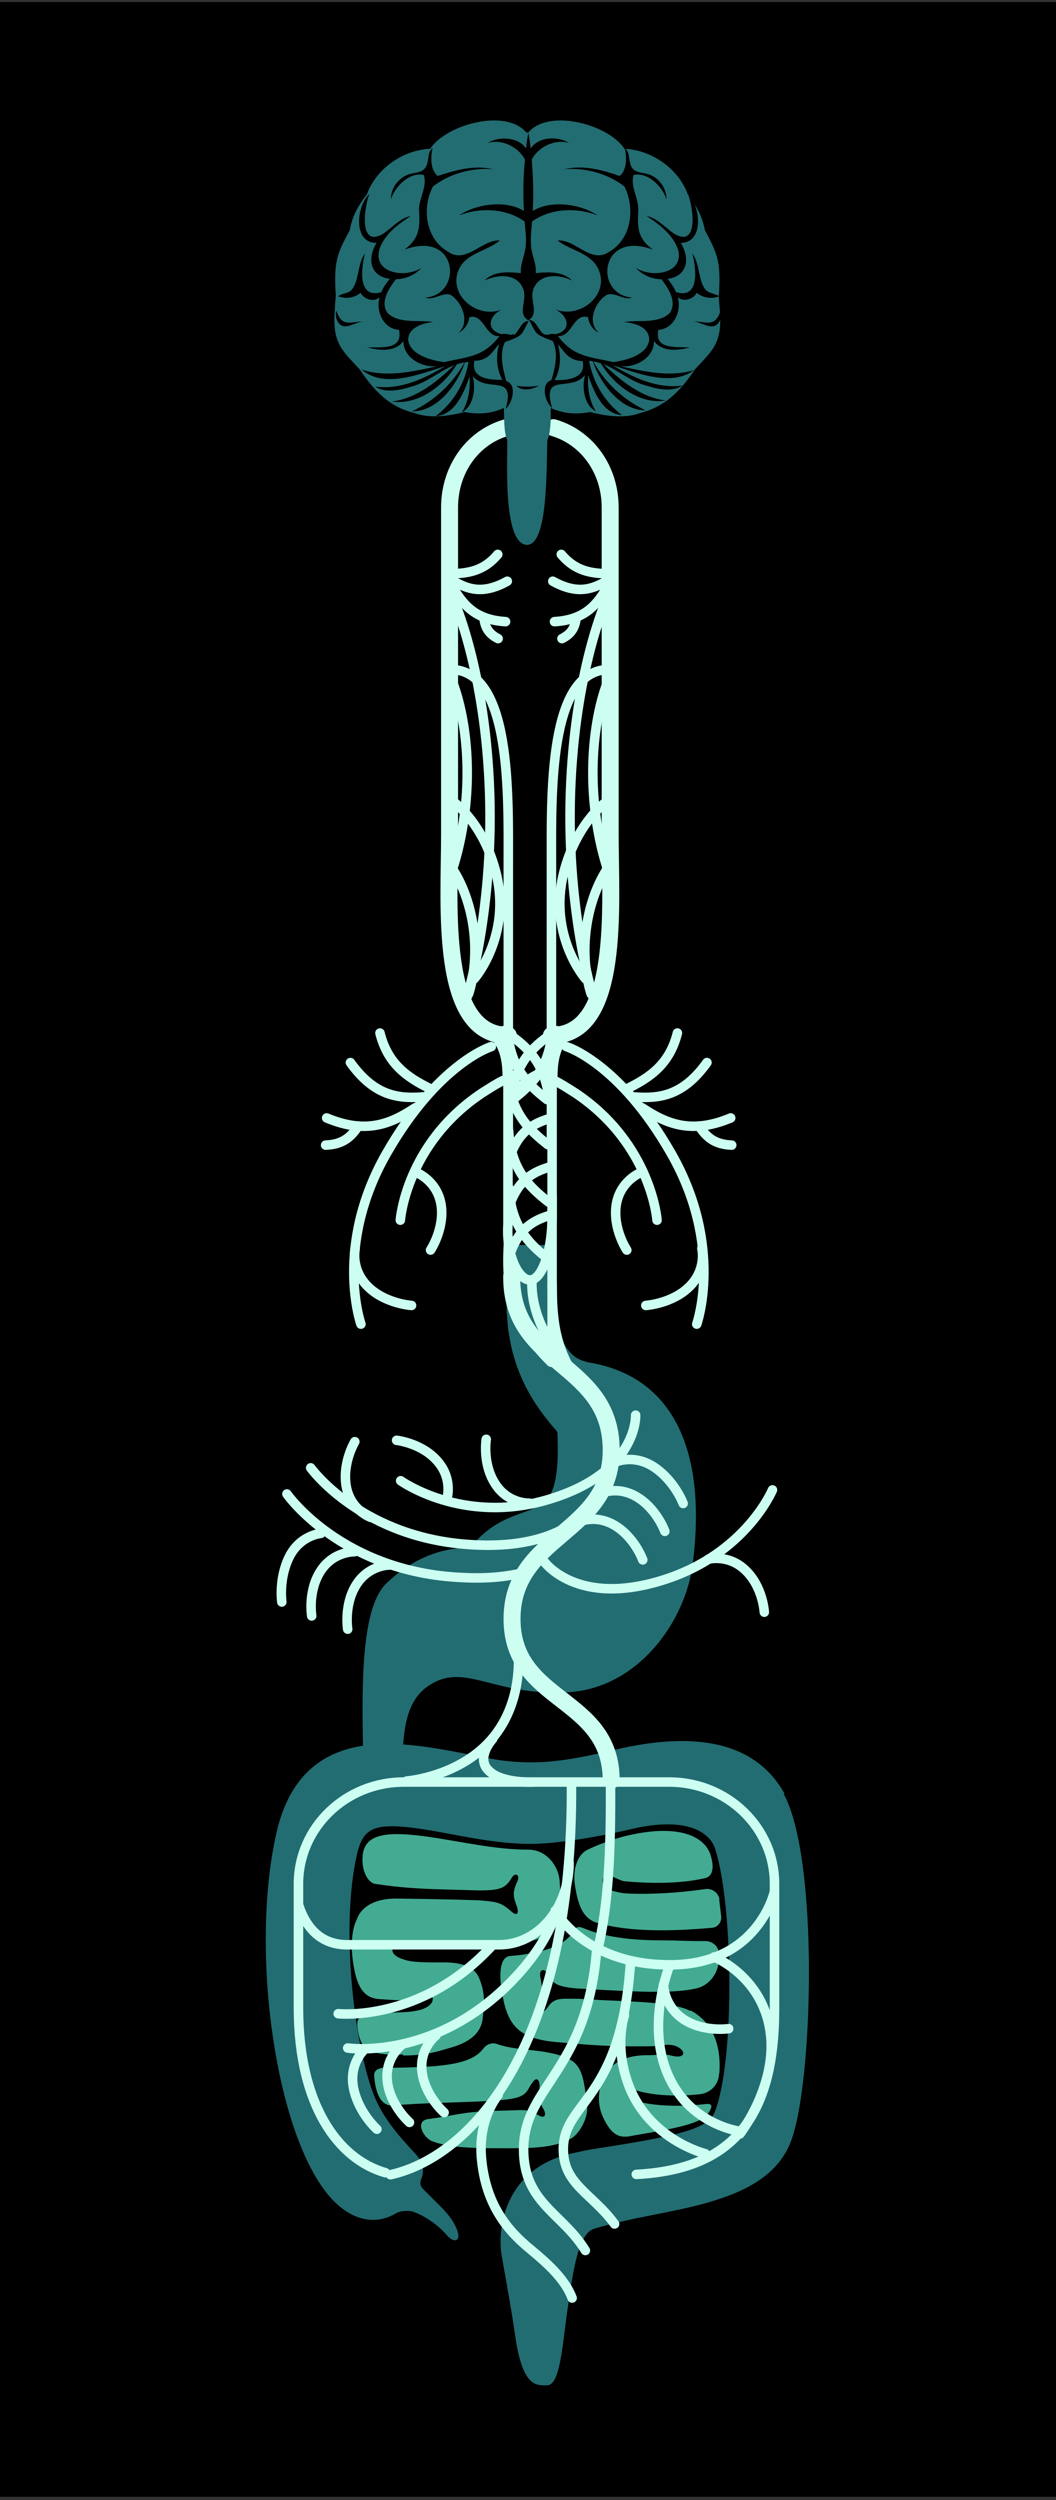 <?xml version="1.0" encoding="UTF-8"?> <svg xmlns="http://www.w3.org/2000/svg" xmlns:xlink="http://www.w3.org/1999/xlink" xmlns:i="http://ns.adobe.com/AdobeIllustrator/10.0/" version="1.1" viewBox="0 0 311 736"><rect x="0" y="0" width="311" height="736" fill="#333333" stroke="none"/><defs><style> .st0 { isolation: isolate; } .st1 { mix-blend-mode: hard-light; } .st2, .st3 { fill: #226d72; } .st4 { stroke-width: 5px; } .st4, .st5, .st6 { fill: none; stroke: #ccfff2; stroke-linecap: round; } .st4, .st6 { stroke-linejoin: round; } .st5 { stroke-miterlimit: 10; } .st5, .st6 { stroke-width: 2.8px; } .st3 { mix-blend-mode: multiply; } .st7 { fill: #43ab92; } .st8 { clip-path: url(#clippath); } </style><clipPath id="clippath"><path class="st2" d="M231.1,528.1c-10.6-19.1-33.9-16.7-49.6-13.1-8.1,1.9-16.5,3.8-25,3.8s-13.4-1.4-20.3-2.7c-18.4-3.5-47.2-9-54.7,23.1-8.4,36.2.3,93.8,17.7,109.6,5.9,5.4,12.2,5.9,17.5,2.7,1.2-.7,3.5-.8,4.7-.5,3.2,1,7.5,3.8,10.3,7.1,2,2.3,4.1,1.7,3-1.4-1.4-3.9-4.2-6.4-6.6-8.8-1.6-1.6-2.7-2.7-3.6-3.6-.7-.7-.9-1.8-.5-2.7,1-2.4.8-4.8-1.5-7.4-2.3-2.5-8.5-8.8-11.6-15.6-5.9-12.7-10.7-47.8-6.2-70.7,2.1-10.7,4.6-12.4,27.4-8.1,7.9,1.5,16,3,24.2,3s21-2.3,29.8-4.4c16.5-3.8,23,1.2,24.5,5.8,5.3,16.2,5.9,61.8,0,77.3-1.9,5-9,7-35.6,11.1-2.7.4-5,1-6.9,1.4-17,3.8-21.7,18.4-20.5,29.1.2,1.5,2.8,15.1,4.2,25,2.2,14.7,6.2,14.1,9.3,14.1,3.9,0,4.5-11.8,6-22.1,1.5-10,2.9-22.4,7.8-24,2.4-.8,9.5-2.5,12.5-3.1,17.8-3.7,39.5-6.4,45.6-22.8,6.5-17.3,8.2-83.2-2.2-102.1Z"></path></clipPath></defs><g class="st0"><g id="Relevant_organs"><rect x="-4.3" y=".6" width="319.6" height="734.4"></rect><path class="st2" d="M174,401.2c-4.7-.9-8.8-2.8-11.4-17.3v-17.4h-13.4v20.1h.1c.7,17.6,9.1,28.3,14.5,34.5.3.3.4.8.4,1.2,0,3.4.9,16.1-3.9,19.9-5.3,4.1-13.5,3.2-21.6,13.2-.1.2-.2.2-.2.3,0,0,0,0,0,0,0,0-.1,0-.3,0-4.3-.2-14.3.8-24.3,10.3-10.1,9.5-6.4,46.3-6.7,70.6,0,.8,11.5-.3,11.5-1.4-.2-19.1-1.5-32.7,7.3-38.8,10.7-7.4,18.8,2.8,40.7,1.8,21-.9,35.1-20.7,37.3-37.7,4.4-34.6-6.5-55.1-29.9-59.3Z"></path><g><path class="st2" d="M231.1,528.1c-10.6-19.1-33.9-16.7-49.6-13.1-8.1,1.9-16.5,3.8-25,3.8s-13.4-1.4-20.3-2.7c-18.4-3.5-47.2-9-54.7,23.1-8.4,36.2.3,93.8,17.7,109.6,5.9,5.4,12.2,5.9,17.5,2.7,1.2-.7,3.5-.8,4.7-.5,3.2,1,7.5,3.8,10.3,7.1,2,2.3,4.1,1.7,3-1.4-1.4-3.9-4.2-6.4-6.6-8.8-1.6-1.6-2.7-2.7-3.6-3.6-.7-.7-.9-1.8-.5-2.7,1-2.4.8-4.8-1.5-7.4-2.3-2.5-8.5-8.8-11.6-15.6-5.9-12.7-10.7-47.8-6.2-70.7,2.1-10.7,4.6-12.4,27.4-8.1,7.9,1.5,16,3,24.2,3s21-2.3,29.8-4.4c16.5-3.8,23,1.2,24.5,5.8,5.3,16.2,5.9,61.8,0,77.3-1.9,5-9,7-35.6,11.1-2.7.4-5,1-6.9,1.4-17,3.8-21.7,18.4-20.5,29.1.2,1.5,2.8,15.1,4.2,25,2.2,14.7,6.2,14.1,9.3,14.1,3.9,0,4.5-11.8,6-22.1,1.5-10,2.9-22.4,7.8-24,2.4-.8,9.5-2.5,12.5-3.1,17.8-3.7,39.5-6.4,45.6-22.8,6.5-17.3,8.2-83.2-2.2-102.1Z"></path><g class="st8"><path class="st3" d="M180.9,647.7c-1.7,1.5-6.9,6.9-9,12.8,0,0,61-16.5,54.2-15.2-13.1,2.6-23.5,4.8-32.9,1-5.1-2.1-5.1-4.7-12.2,1.4Z"></path></g></g><path class="st7" d="M160.2,604c-4.6-.7-9.7-.8-13.9-2.3-1.4-.5-3,.1-3.9,1.3-3.4,4.5-10.7,5.5-26.5,5.7-2.1,0-5.9-.5-5.7,2.5.7,8.5,4.2,8.7,5.5,8.6,8.6-.8,22.8-.9,29.7-1.4,6.9-.5,9-1.1,10.3-3.6.4-.7,1.4-2.3,1.9-2.6.9-.5,1.4.8,1.3,2.4-.2,2.3,0,4.4.9,5.8.4.7,1,1.7.6,2.4-.3.6-1.1.3-2-.2-2.4-1.5-4-1.5-6.1-1.4l-6.9.2c-9.6.3-11.5,1.4-19.2,2.4-4.2.5-1.5,5.5,1,6.5,4.7,1.8,10.4,2.1,20.5,2.1,8.1,0,15.5.1,20.7-3,1.9-1.1,5-5.6,4.5-9.8-1.4-11.2-1.7-13.7-12.7-15.6Z"></path><path class="st7" d="M118.7,605.1c6.3,0,9.6-1,13.3-2.1,5.6-1.5,9.8-4,10.2-9.2.2-2.2,1.1-6.3-1.1-11.5-1.4-3.5-5.5-4.5-9.5-4.6-7.6,0-10.4,0-13.1-1-4.5-1.5-3.7-4.9,1.6-4.1,13.9.9,25.7.3,34.3-.9,11.1-1.6,11.2-7.3,10.4-18.1-.3-4.2-3.8-9.1-9.2-9.1-8.1,0-16.1-1.6-23.9-2.9-18-3.1-25.7-2.5-24.9,7.1.1,1.4,1.1,5.5,3.8,5.9,8,1.2,14.1,1.5,23.4,1.7l6.9.2c0,0,.2,0,.3,0,6.2,0,7.7-.7,9.5-3.7.4-.7,1-1.1,1.5-.9.7.4.5,1.3,0,2.3-.9,2.1-1.3,3.5-.3,6.1.3.8.9,2.4.4,3-.5.5-1.5-.4-2.3-1.1-2.5-2.1-3.7-2.4-9.2-2.8l-6.9-.2c-8.6-.2-9.5-.2-17.3-.3-7.1,0-10.5,3.1-11.5,6.1,0,0,0,0,0,0-1.1,2.1-2.4,7.2-.6,15.5,1.1,5,3.1,7.8,7.3,8,4.6.3,7.6.6,11.4,0,1.9-.3,3.8-1.5,4.1-.7.7,1.8-1.3,3.1-3,3.7-4.5,1.5-12.4.6-15.6,1.4-2.5.6-3.8.9-3.4,4,.7,6,3,6.8,6,7.5,2.5.6,5.7.4,7.4.4Z"></path><path class="st7" d="M203.3,592c-4.8-2.6-16.1-2.7-25.9-3.2l-6.9-.4c-5.6,0-7.2-.4-9.2,2.5-.6.9-1.6,1.8-2.2,1.4-.6-.5-.2-2.2,0-3,.7-2.7.6-4.4.1-6.9-.2-1-.3-2.1.5-2.4.5-.2,1.1.2,1.5,1,1.6,3.1,3,3.9,9.2,4.4,0,0,.2,0,.3,0l6.9.4c10.2.5,20.3,1.1,27.3-.4,4.1-.9,6.9-4.7,6.8-9,0-.4,0-.9,0-1.3,0-2.1-1.9-3.7-4-3.7-4.1.1-8-.2-12.7-.2-7.1,0-14.1-.6-19.9-2.4-3.7-1.1-4.3-2.2-5.8-1-1.7,3.6-6.1,6.3-14.7,7.5-1.8.3-2.1.3-4.3.5-3.3.2-3.7,6-1.8,14,2,8.1,6.4,10.8,17.2,11.5,2.8.2,11.3,1.2,22.7,1.1,2.4,0,4.5,0,6.3-.2,6.2-1.6,9.5,4.6,2.9,2.9-2.2-.6-4.9,0-7.1-.1.2,0,.3,0,.2,0-6.5,0-10.3,2.2-12.4,5.6-2.2,3.6-2.5,8.5-.9,12.2,3.1,7.1,6.1,6.5,9.5,5.8,16.1-2.7,21-4,22.5-8,.5-1.4-1-1.3-1.7-1.2-2.7.3-5.5.5-8.2.5-4.8,0-9.5-.5-13.3-1.7-.8-.2-1.2-1.1-1-1.9.2-.8,1.1-1.2,1.9-1,5.5,1.7,12.5,1.9,19,1.2,2.9-.3,5.2-2.5,5.6-5.3,0-.5.2-1,.2-1.6.4-8.4-2.5-14.6-8.6-17.8Z"></path><path class="st7" d="M211.9,559.2c-.3-2-2.2-3.4-4.2-3.1-6.1.9-12.7,1.4-18.7,1.4s-6.3-.3-9.1-1c-1.6-.4-2.1-1.2-2.3-2-.3-1.2,0-2.2.9-2.3,1.9-.2,3.8,1.4,5.4,1.6,7.4.7,16.3.8,23.7-.9,3.3-.8,2.2-5.2,1.6-7-1.5-4.5-7.9-9.3-24.2-5.6-4.6,1.1-9.1,2.8-12.1,4.3-2.4,1.2-4.5,5-3.5,10.9.8,4.6,1.9,9.1,6.3,10.5,0,0,0,0,.1,0,9.5,2.9,22.8,2.5,33.9,1.5,1.6-.1,2.8-1.6,2.7-3.2-.2-1.8-.4-3.5-.6-5.2Z"></path><g class="st1"><path class="st6" d="M162.3,401c-12.4-12.1-13.3-23.5-12.5-35.8"></path><path class="st6" d="M141.8,301.2c6.6,4.7,7.5,9.9,7.6,15.5"></path><path class="st6" d="M149.8,326.5c2.7-7.9,7.2-10.1,12.3-11.6"></path><path class="st6" d="M150.1,340.7c2.7-7.9,7.2-10.1,12.3-11.6"></path><path class="st6" d="M150,355c2.7-7.9,7.2-10.1,12.3-11.6"></path><path class="st6" d="M150.2,369.2c2.7-7.9,7.2-10.1,12.3-11.6"></path><path class="st6" d="M149.6,316c.6,10.9,5.6,16.2,11.8,21"></path><path class="st6" d="M149.8,332.9c.6,10.9,5.6,16.2,11.8,21"></path><path class="st6" d="M149.9,349.8c.6,10.9,5.6,16.2,11.8,21"></path><path class="st6" d="M149.5,303.2c.6,10.6,5.6,15.8,11.6,20.5"></path><path class="st6" d="M161.6,322.7c-1.5-10.5-6.9-15.2-13.3-19.3"></path><path class="st4" d="M149.7,304.8c-20.5,0-17.3-38.3-17.3-59.1v-96.3c0-11.5,7.1-21.1,17.4-23.7"></path><path class="st6" d="M148.9,183c-8.5-.5-12.1-4.5-15.1-9.4"></path><path class="st6" d="M146.7,188c-3.2-1.6-3.9-3.8-4.2-6.2"></path><path class="st6" d="M149.4,171.1c-7.2,4-11.7,2.4-16.1-.2"></path><path class="st6" d="M132.7,197.1c18,0,17,36.8,17,57.6v81.6"></path><path class="st6" d="M133.6,176.6s9.4,20.7,10.6,56.8c1.2,36.2-7.2,62-7.2,62"></path><path class="st6" d="M133.1,200.4s4.5,10,4.5,27.1-4.7,29.4-4.7,29.4"></path><path class="st6" d="M155.3,462.7c-5.6,1.4-11.3,2.1-19.1,1.7-35.6-1.5-51.7-24.6-51.7-24.6"></path><path class="st6" d="M132.4,254.6s5.1,6.1,6.9,17.8c1.8,11.7-1.3,20.2-1.3,20.2"></path><path class="st6" d="M170.4,301.2c-6.6,4.7-7.5,9.9-7.6,15.5"></path><path class="st6" d="M162.6,303.2c-.6,10.6-5.6,15.8-11.6,20.5"></path><path class="st6" d="M150.6,322.7c1.5-10.5,6.9-15.2,13.3-19.3"></path><path class="st4" d="M162.4,304.8c20.5,0,17.3-38.3,17.3-59.1v-96.3c0-11.2-6.8-20.6-16.7-23.5"></path><path class="st6" d="M163.3,183c8.5-.5,12.1-4.5,15.1-9.4"></path><path class="st6" d="M165.5,188c3.2-1.6,3.9-3.8,4.2-6.2"></path><path class="st6" d="M162.8,171.1c7.2,4,11.7,2.4,16.1-.2"></path><path class="st6" d="M165.3,163.2c4.1,4.9,8.7,5.6,13.8,5.7"></path><path class="st6" d="M146.6,163.2c-4.1,4.9-8.7,5.6-13.8,5.7"></path><path class="st6" d="M179.4,197.1c-18,0-17,36.8-17,57.6v81.6"></path><path class="st6" d="M178.6,176.6s-9.4,20.7-10.6,56.8c-1.2,36.2,7.2,62,7.2,62"></path><path class="st6" d="M179.1,200.4s-4.5,10-4.5,27.1c0,17.1,4.7,29.4,4.7,29.4"></path><path class="st6" d="M178.1,236.4s-8.5,6.3-12.1,20.6c-4.6,18.5,6.4,31.1,6.4,31.1"></path><path class="st6" d="M134,236.4s8.5,6.3,12.1,20.6c4.6,18.5-6.4,31.1-6.4,31.1"></path><path class="st6" d="M179.7,254.6s-5.1,6.1-6.9,17.8c-1.8,11.7,1.3,20.2,1.3,20.2"></path><path class="st6" d="M201.2,442.6s-2.4-6.5-8.4-10.6c-6-4.1-11.5-1.6-11.5-1.6"></path><path class="st6" d="M156.7,376.9s-.5,4.5,1.7,10.7c2.2,6.3,5.6,9.5,5.6,9.5"></path><path class="st6" d="M195.8,450.8s-2.5-7-8.7-10.4c-6.2-3.4-11.5-.2-11.5-.2"></path><path class="st6" d="M189.3,459.2s-2.5-7-8.7-10.4c-6.2-3.4-11.5-.2-11.5-.2"></path><path class="st6" d="M162.6,311.9v46.4c0,9.6-2.9,18.5-6.5,18.5h0c-3.6,0-7.1-7.8-6.5-16.3v-51.4"></path><path class="st4" d="M150.7,375.6c-.3,26.8,29.3,25.2,29.3,51.3,0,24.8-29.2,24.8-29.2,49.7,0,24.8,29.2,22.7,29.2,47.5"></path><line class="st6" x1="162.6" y1="352.2" x2="162.6" y2="400.1"></line><path class="st6" d="M172.3,408.8c-8.7-9.5-9.7-19.7-9.7-30.7"></path><path class="st6" d="M119.8,524.3s17.1-1.3,26.5-14.2c9.4-12.9,5.7-29.1,5.7-29.1"></path><path class="st6" d="M157.1,524.6s-9.4.5-13.2-3.4c-3.9-3.8,1.2-9.3,1.2-9.3"></path><path class="st6" d="M83,471.6s-1-6.9,2.2-13.3,9.3-6.9,9.3-6.9"></path><path class="st6" d="M91.8,475.7s-1.2-7.3,2.6-13.2,10-5.7,10-5.7"></path><path class="st6" d="M102.4,479.6s-1.2-7.3,2.6-13.2c3.8-5.9,10-5.7,10-5.7"></path><path class="st6" d="M160.1,459.5s9.5,13.9,35.6,5.5c24-7.7,31.8-26.4,31.8-26.4"></path><path class="st6" d="M225.1,474.6s-.4-7.4-5.5-12.3c-5-4.9-11-3.3-11-3.3"></path><path class="st6" d="M175.6,440.7s-6.7,16.9-39.7,13.8c-30.4-2.9-44.4-22.4-44.4-22.4"></path><path class="st6" d="M104.5,424.4s-3.8,6.3-2.5,13.3c1.3,6.9,7.2,9,7.2,9"></path><path class="st6" d="M187.2,416.6s.8,17.2-26.3,25c-24.9,7.2-42.9-5.7-42.9-5.7"></path><path class="st6" d="M143.2,423.7s-1.2,7.3,2.7,13.2c3.8,5.9,10,5.6,10,5.6"></path><path class="st6" d="M116.8,424s7.4.8,12,6.1c4.7,5.3,2.8,11.2,2.8,11.2"></path><path class="st5" d="M168.5,676.5c-2.1-5.6-7.3-10.2-12.1-14.2-6.4-5.2-13-12.5-14.5-25.9-1-8.5,1.4-15.2,4.8-19.7"></path><path class="st6" d="M175.7,574.3c-2.9,35.5-21.3,39.7-21.5,58.2-.1,16,11.4,18.9,18.2,30"></path><path class="st6" d="M185.7,577.4c-2.6,41-19.6,41-19.8,55.1-.1,10.5,8.4,13.1,15.1,22.2"></path><path class="st6" d="M113.5,639.6c-14-4-25.5-20-25.6-48.2v-36.8c0-16.6,13.9-30,31-30h78.2c17.1,0,31,13.4,31,30v36.8c0,31.4-11.9,47.2-40.7,48.7"></path><path class="st6" d="M175.9,574.6c3.4-14.1,4-30,3.9-49.1"></path><path class="st6" d="M168.3,525.5c.5,75.2-28.4,109.1-53.3,114.7"></path><path class="st6" d="M228,557.1s-4.7,20.9-29.9,21.3c-25.7.4-34.6-15.9-34.6-15.9"></path><path class="st6" d="M167.6,548.3h0c0,13.4-9.2,24.2-20.6,24.2h-44.8c-7.4,0-11.9-4.6-14.2-11.5"></path><path class="st6" d="M163.5,563.9c-2.3,6.3-6.7,13.4-14.3,20.8-22.4,21.8-46.8,18.2-46.8,18.2"></path><path class="st6" d="M144.7,573c-20.8,22.4-45.1,19.8-45.1,19.8"></path><path class="st6" d="M111,626.8s-5.2-4.6-6.8-11.7c-1.6-7.1,2.7-11.3,2.7-11.3"></path><path class="st6" d="M120.6,624.8s-5.6-4.9-6.5-11.9c-.9-7,4.1-10.8,4.1-10.8"></path><path class="st6" d="M130.8,621.9s-5.6-4.9-6.5-11.9c-.9-7,4.1-10.8,4.1-10.8"></path><path class="st6" d="M214.6,597.2s-7.3,1.1-13.2-2.7c-5.9-3.9-6-10.2-6-10.2"></path><path class="st6" d="M183.9,593.3s-3.3,9.1,1.5,21.2c6.3,15.6,22.3,19.5,22.3,19.5"></path><path class="st6" d="M197.1,578.9s-6,15-1.5,28.9c5.8,17.9,22.8,19.7,22.8,19.7"></path><path class="st6" d="M217.9,628.2s9.8-12.7,9.2-27.2c-.9-18.6-16.8-24.9-16.8-24.9"></path><g><path class="st6" d="M166.8,308.1s15.6,4.7,30.9,31.5c15.6,27.3,7.5,50.2,7.5,50.2"></path><path class="st6" d="M190.2,384.3s7.8-.5,12.9-5.6,3.6-11.2,3.6-11.2"></path><path class="st6" d="M163.3,318.1c2,1,4,2.3,6.2,3.7,22.4,15,24,37.4,24,37.4"></path><path class="st6" d="M184.6,368s-4.2-6.3-3.1-13.4c1.2-7.1,7.2-9.4,7.2-9.4"></path><g><path class="st6" d="M215.2,329.1c-11.7,4.9-19,1.7-26.1-3"></path><path class="st6" d="M215.5,337.1c-5.3-.2-7.6-2.6-9.6-5.6"></path><path class="st6" d="M208.2,312.8c-7.1,9.9-14.1,10.7-21.6,10.1"></path><path class="st6" d="M199.5,304.1c-2.3,9.2-8.1,13.1-14.8,16.4"></path></g></g><g><path class="st6" d="M144.7,308.1s-15.6,4.7-30.9,31.5c-15.6,27.3-7.5,50.2-7.5,50.2"></path><path class="st6" d="M121.2,384.3s-7.8-.5-12.9-5.6c-5.1-5.1-3.7-11.2-3.7-11.2"></path><path class="st6" d="M148.1,318.1c-2,1-4,2.3-6.2,3.7-22.4,15-24,37.4-24,37.4"></path><path class="st6" d="M126.8,368s4.2-6.3,3.1-13.4c-1.2-7.1-7.2-9.4-7.2-9.4"></path><g><path class="st6" d="M96.2,329.1c11.7,4.9,19,1.7,26.1-3"></path><path class="st6" d="M95.9,337.1c5.3-.2,7.6-2.6,9.6-5.6"></path><path class="st6" d="M103.2,312.8c7.1,9.9,14.1,10.7,21.6,10.1"></path><path class="st6" d="M111.9,304.1c2.3,9.2,8.1,13.1,14.8,16.4"></path></g></g></g><g><path class="st2" d="M155.6,39c6.1-7.2,23.7-2.3,28.3,4.8,7.7.3,15.8,5.6,18.6,13.3,2.6,3.6,4.3,6.4,5.1,10.7,3.6,6.8,4.8,9,4.1,19.2,0,1.1.2,3.3.3,4.4.8,9.9-2.4,11.9-7.3,17.3-4.7,7-9.2,11.1-16.2,12.9-4.8,1.8-10.8.7-14.7-.3-4,.7-7.5.6-11.6-1.2,0,3.3,0,7.5-1,9.4-.3,7.6.3,30.7-5.9,30.9h0c-7.3,0-5.8-25.2-5.9-30.9-1-1.9-.9-6.1-1-9.4-4,1.8-7.6,1.9-11.6,1.2-3.9,1-9.9,2.1-14.7.3-7-1.7-11.5-5.9-16.2-12.9-4.9-5.4-8.1-7.4-7.3-17.3,0-1,.2-3.3.3-4.4-.7-10.2.5-12.5,4.1-19.2.8-4.4,2.5-7.2,5.1-10.7,2.8-7.7,10.9-13,18.6-13.3,4.6-7.1,22.2-12,28.3-4.8h0Z"></path><path d="M107.2,94.7c.1,0,.2,0,.4,0-.1,0-.2,0-.4,0Z"></path><path d="M107.2,94.7c-3.5-.3-6.4,2.1-8.1-3.2-.5,1.2,0,2.9.8,3.8,2,2.1,4.9-.8,7.3-.6Z"></path><path d="M151.3,98.3c-1.2.7-2.1-.4-3.4.1-5.2-1.2-3.8-5.8.2-7.4-7.9,3.4-17.3-5.1-12.3-12.9,2.6-3.7,7.9-4.4,11.4-7.3-5.3-.4-10,7.2-15.4,3.2-6.5-3.8-7.6-12.8-4.3-19.1,4.8-3.7,11.3-5.6,17.7-5.1-5.6-1.3-11.1.3-16.3,2-2.2-1.8-2.1-5.6-1.5-8.2-1.8,1.3-.8,4.3-2.3,6-1,1.2-2.8,1.2-4.3,1.6-3.3.9-5.7,4.1-5.7,7.5,1.2-3.8,5.5-8.1,9.7-7.2,1.1,3.3-1.3,6.7-1.4,10,.3,5.3.3,8.6-4.3,12,15.8-5.9,17.4,13.2,6.2,14.1,2.3,1,5.1-1.7,7.4-.8,3.4,2.1,5.8,8,2.4,11.1,1.7-.8,2.9-2.6,3.1-4.5,4.3-1.3,4.8,6.1,8.9,5.5-4.7,6.3-9.5,6.1-16.3,7.7-3.9-.5-10.2-2.2-10.6-6.7.2-3.6,4.4-4.8,7.4-5.1-4.3-.7-10,.6-13.4-2.6-2.4-3.2.3-7.3,2.4-10,2.8,0,5.7-1.3,7.6-3.4-4.5,3.1-14.3,1.9-12.5-5.3,1.4-4.4,5.5-7.5,9.3-9.9-3.3.6-5.5,3.5-8.3,5.3-7.2,4.1-5.4-8.2-3.9-11.8-3.9,3.6-4.9,14.5,2.1,14.4-2.8,4.6-2,9.8,3.9,10.6-1,1.2-1.9,2.4-2.5,3.9-7.1,2.1-5.9-7.2-4.8-11.4-2.4,3.2-1.6,8.4-4.2,11-1.1.8-2.6.8-3.7,1.6,2.2.9,4.8.5,6.6-1,1,1.9,3.9,2.9,5.6,1.3-1.2,4.1,1.1,9.3,5.7,9.6,1.3,6.1-5.4,5-9.3,5.2,3.7.9,8.2,1.4,10.6-1.9,0,5,5.5,7.9,10,7.4-7.3,1.6-14.9,3.4-22.3,1,6.7,5.7,17.1,1.3,24.6-1-6.2,3.7-13.1,7-20.6,6,2.8,1.9,7,1.2,10.7,0,4.6-1.2,8.3-4.6,12.6-6.3-5.2,4.9-11.1,9.8-18.4,10.7,7.6,1.2,15.3-4.6,19.1-10.9.7-.3,1.5-.5,2.3-.6-3.5,6.3-9,11.4-15.5,14.4,7.5.1,13.4-7.9,15.6-14.4.4,0,.7-.1,1.1-.2-1,6.3-4.6,12.2-9.7,16,5.7-.3,8.4-7,10-11.7.2,3.7-.3,7.5-2.3,10.6,3.5-1.8,4.2-7.1,3.2-10.7,4.3,5.2,12.8-1.1,9.7,9.7,2-1.7,3.5-7.2.2-8.2-1-3.6-2.1-8-.4-11.5,5.5-2,4.7-1.9,7-6.2-2.2-.1-2.8,3.1-4.3,4.1ZM147.9,111.8c-3.8.1-9.3-.4-8.2-5.6,4.4,0,5.5-3.1,7.3-4.9-1,3.4-.8,7.3.9,10.4Z"></path><path d="M157.4,84.4c2.1-4,7.6-3.6,11.1-1.8-2.6-2.7-7-2.6-10.7-2.2.2-2.4-.9-4.7-1.3-7.1-.4-2.7,0-5.4.2-8.1,5.5-3.9,13.1-4.2,19.3-1.8-5.1-3.4-13.8-4.6-19.1-1.3.3-5,.1-10.1-.3-15.1,1.9-3.8,7-6.2,11-4.9-3.3-2.1-9-1.9-11.3,1.6-.2-1.6-.4-3.1-.7-4.6-.3,1.5-.5,3.1-.7,4.6-2.3-3.5-8.1-3.6-11.3-1.6,4-1.3,9.1,1.1,11,4.9-.5,5-.6,10-.3,15.1-5.3-3.3-14-2.1-19.1,1.3,6.2-2.4,13.8-2.1,19.3,1.8.2,2.7.7,5.5.2,8.1-.4,2.4-1.5,4.7-1.3,7.1-3.8-.4-8.1-.6-10.7,2.2,3.6-1.8,9-2.2,11.1,1.8,2,3.6-1.8,7.8,1.8,9.9,3.6-2.2-.2-6.3,1.8-9.9Z"></path><path d="M212.2,91.5c-1.7,5.3-4.6,2.9-8.1,3.2,2.4-.1,5.3,2.7,7.3.6.9-1,1.3-2.7.8-3.8Z"></path><path d="M204.1,94.7c-.1,0-.2,0-.4,0,.1,0,.2,0,.4,0Z"></path><path d="M204.9,108.8c-7.4,2.4-14.9.6-22.3-1,4.6.5,10-2.4,10-7.4,2.5,3.3,6.9,2.8,10.6,1.9-3.9-.3-10.6.8-9.3-5.2,4.6-.3,6.9-5.5,5.7-9.6,1.7,1.5,4.6.6,5.6-1.3,1.8,1.5,4.5,1.9,6.6,1-1.1-.7-2.6-.8-3.7-1.6-2.6-2.6-1.8-7.7-4.2-11,1.1,4.2,2.3,13.6-4.8,11.4-.6-1.4-1.5-2.7-2.5-3.9,5.9-.8,6.7-6,3.9-10.6,6.9,0,5.9-10.8,2.1-14.4,1.5,3.6,3.3,15.9-3.9,11.8-2.8-1.8-5-4.7-8.3-5.3,3.8,2.4,7.8,5.5,9.3,9.9,1.9,7.2-8,8.4-12.5,5.3,1.9,2.1,4.7,3.4,7.6,3.4,2.1,2.7,4.7,6.8,2.4,10-3.4,3.2-9.1,1.9-13.4,2.6,3.1.3,7.3,1.4,7.4,5.1-.4,4.5-6.7,6.2-10.6,6.7-6.8-1.6-11.6-1.4-16.3-7.7,4.1.5,4.6-6.9,8.9-5.5.2,1.9,1.4,3.7,3.1,4.5-3.5-3.1-1.1-9,2.4-11.1,2.4-1,5.1,1.8,7.4.8-11.2-.9-9.6-20,6.2-14.1-4.7-3.4-4.6-6.7-4.3-12-.1-3.4-2.4-6.8-1.4-10,4.2-.9,8.5,3.4,9.7,7.2,0-3.4-2.4-6.7-5.7-7.5-1.5-.4-3.3-.4-4.3-1.6-1.4-1.6-.5-4.7-2.3-6,.6,2.6.7,6.4-1.5,8.2-5.2-1.8-10.7-3.3-16.3-2,6.4-.5,12.9,1.4,17.7,5.1,3.2,6.4,2.1,15.3-4.3,19.1-5.5,4-10.1-3.7-15.4-3.2,3.6,2.8,8.8,3.5,11.4,7.3,5,7.8-4.4,16.2-12.3,12.9,4,1.7,5.4,6.3.2,7.4-1.3-.5-2.2.6-3.4-.1-1.5-.9-2.2-4.2-4.3-4.1,2.3,4.2,1.5,4.1,7,6.2,1.7,3.5.7,7.9-.4,11.5-3.3,1-1.9,6.5.2,8.2-3.2-10.8,5.4-4.4,9.7-9.7-1,3.6-.3,8.9,3.2,10.7-2-3.1-2.5-6.9-2.3-10.6,1.7,4.7,4.3,11.4,10,11.7-5.1-3.8-8.6-9.7-9.7-16,.4,0,.7.1,1.1.2,2.2,6.5,8.2,14.5,15.6,14.4-6.5-3-12-8.1-15.5-14.4.8.1,1.5.3,2.3.6,3.8,6.4,11.5,12.2,19.1,10.9-7.3-.9-13.2-5.8-18.4-10.7,4.3,1.7,7.9,5.1,12.6,6.3,3.6,1.2,7.9,1.9,10.7,0-7.5,1-14.4-2.3-20.6-6,7.5,2.4,17.9,6.7,24.6,1ZM163.4,111.8c1.7-3.1,1.9-7,.9-10.4,1.8,1.8,2.9,4.8,7.3,4.9,1.1,5.1-4.4,5.7-8.2,5.6Z"></path><path d="M152.2,113.6c2.2.3,4.5.3,6.7-.1-1.1.5-2.2,1-3.3,1.1s-2.4,0-3.4-.9Z"></path></g></g></g></svg> 